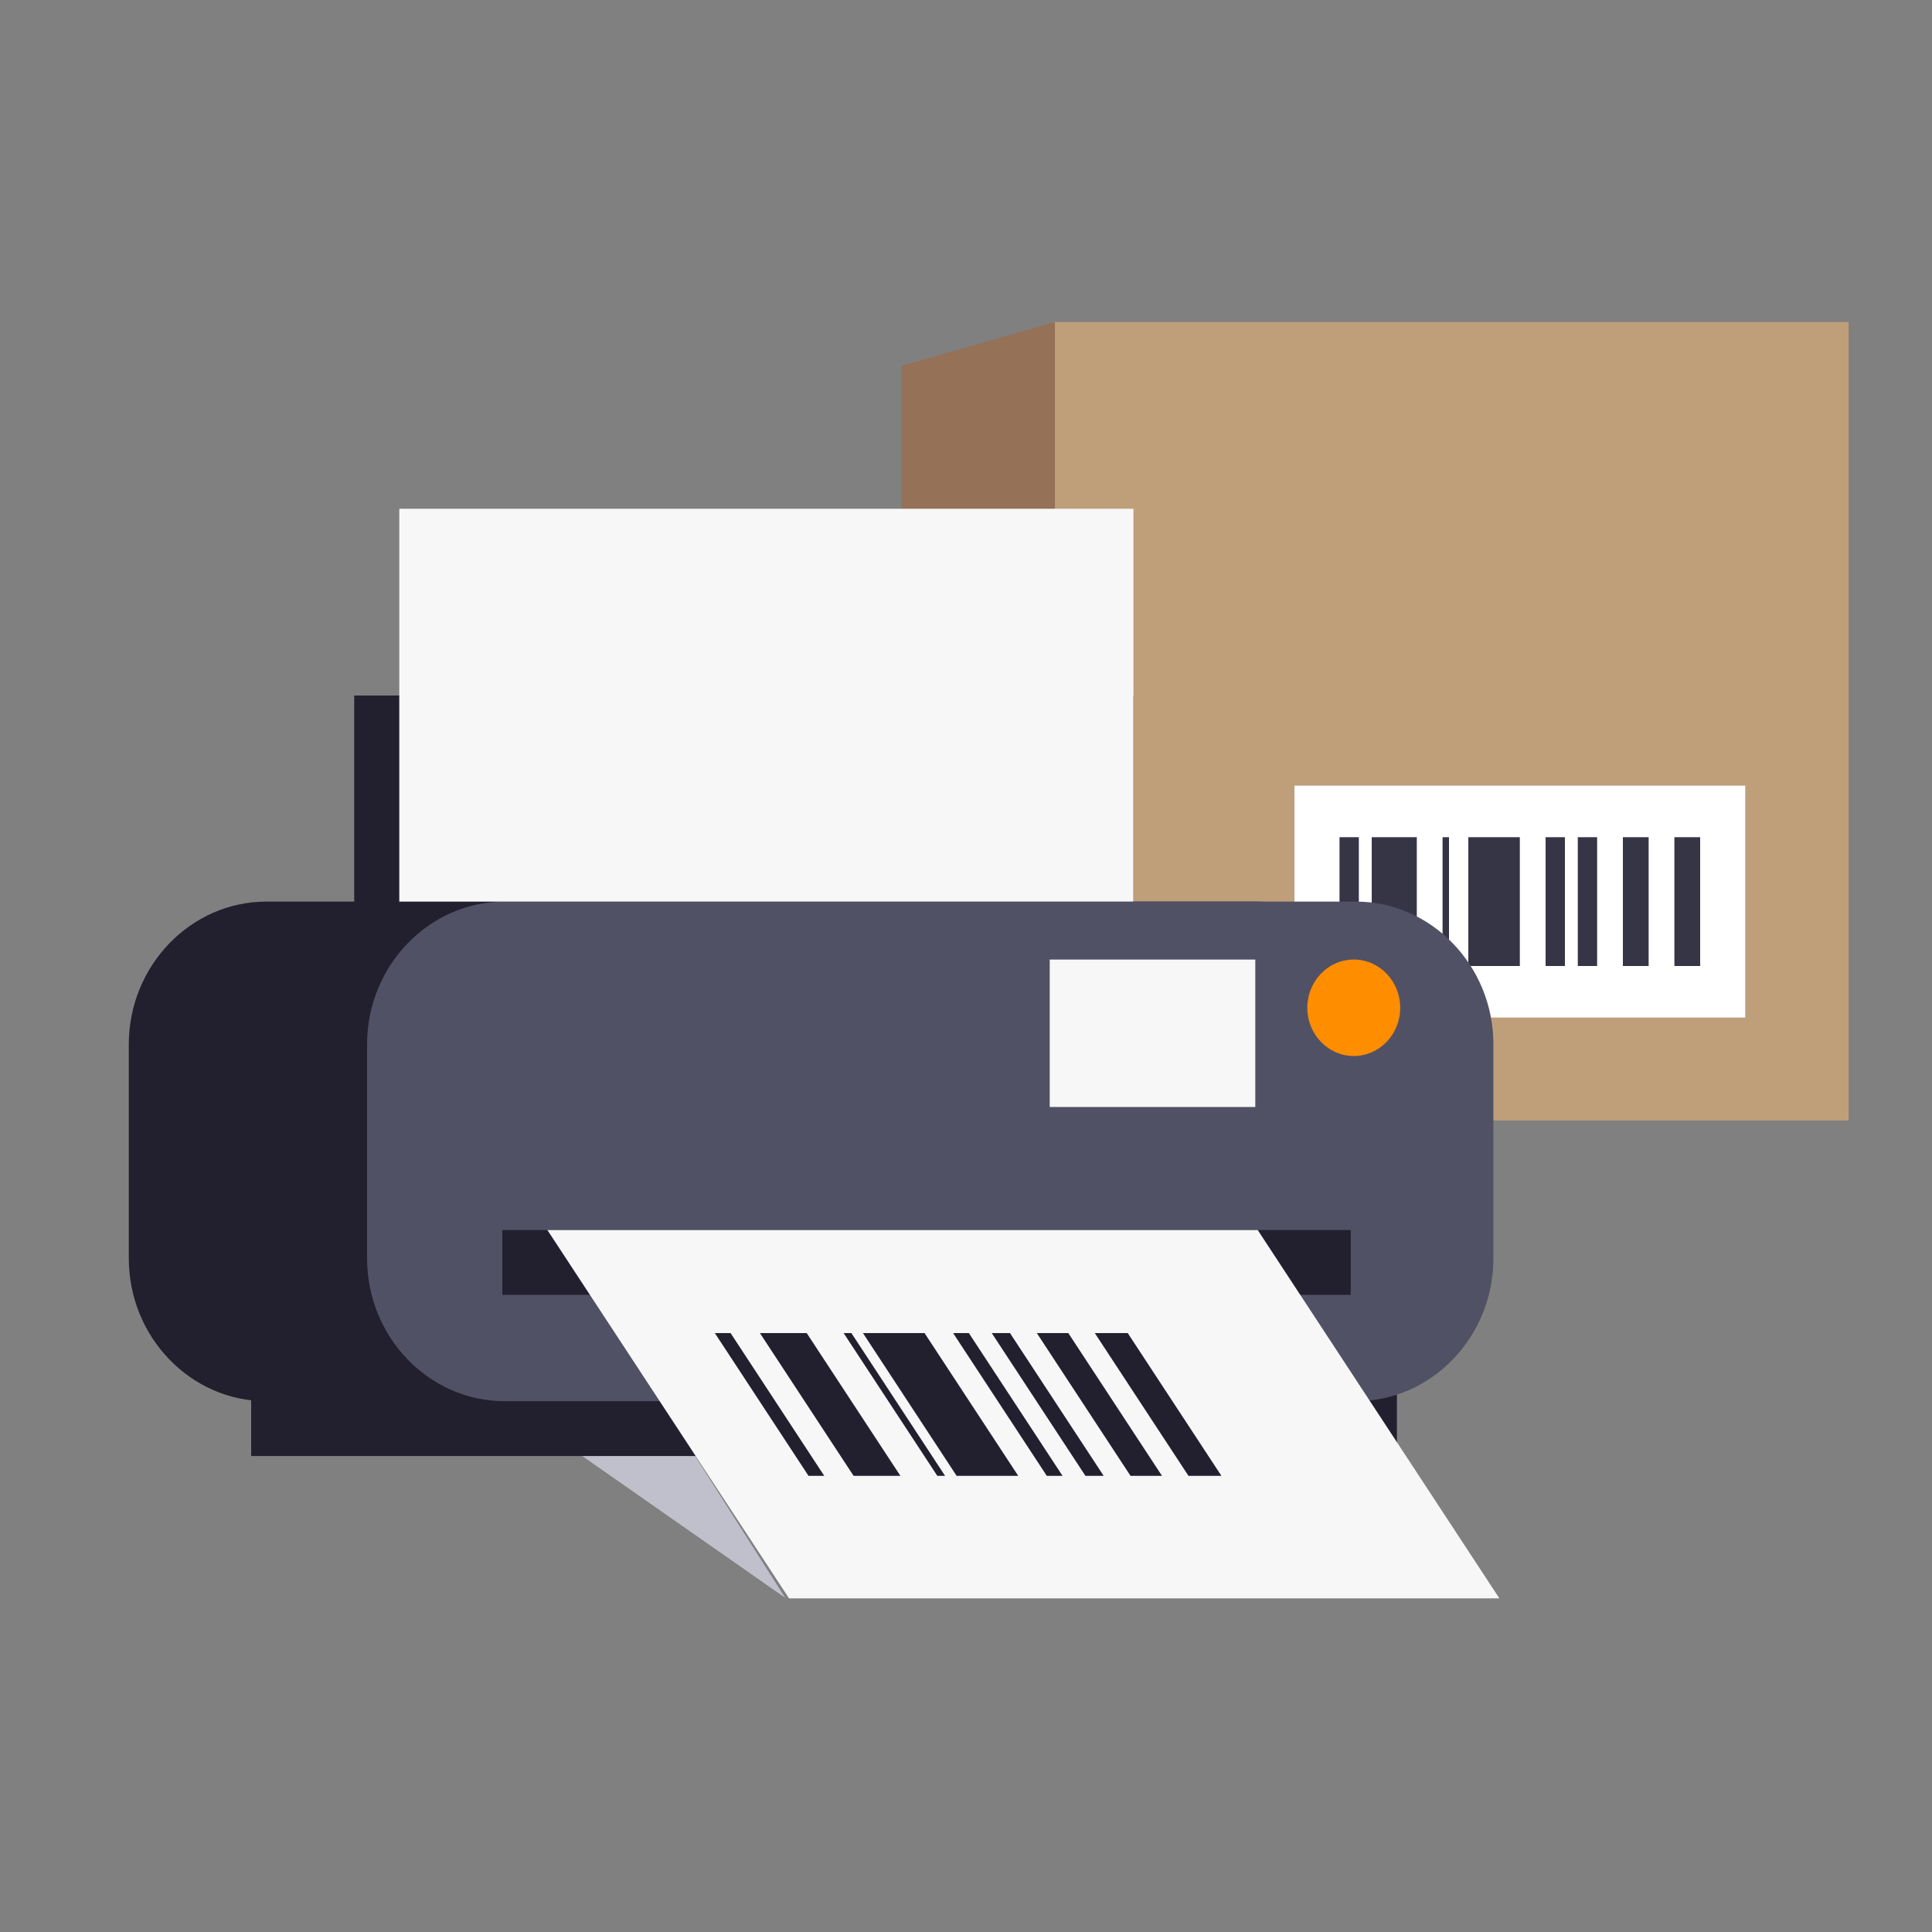 <svg width="300" height="300" viewBox="0 0 300 300" fill="none" xmlns="http://www.w3.org/2000/svg">
<rect x="0" y="0" width="300" height="300" fill="#808080" stroke="none"/>
<path fill-rule="evenodd" clip-rule="evenodd" d="M142 173.986H287.051V50H163.746L142 61.072V173.986Z" fill="#BF9E7A"/>
<path fill-rule="evenodd" clip-rule="evenodd" d="M201 158H271V122H201V158Z" fill="white"/>
<path fill-rule="evenodd" clip-rule="evenodd" d="M260 150H264V130H260V150Z" fill="#363546"/>
<path fill-rule="evenodd" clip-rule="evenodd" d="M213 150H220V130H213V150Z" fill="#363546"/>
<path fill-rule="evenodd" clip-rule="evenodd" d="M228 150H236V130H228V150Z" fill="#363546"/>
<path fill-rule="evenodd" clip-rule="evenodd" d="M252 150H256V130H252V150Z" fill="#363546"/>
<path fill-rule="evenodd" clip-rule="evenodd" d="M224 150H225V130H224V150Z" fill="#363546"/>
<path fill-rule="evenodd" clip-rule="evenodd" d="M245 150H248V130H245V150Z" fill="#363546"/>
<path fill-rule="evenodd" clip-rule="evenodd" d="M240 150H243V130H240V150Z" fill="#363546"/>
<path fill-rule="evenodd" clip-rule="evenodd" d="M208 150H211V130H208V150Z" fill="#363546"/>
<path fill-rule="evenodd" clip-rule="evenodd" d="M140 173.986H163.805V50L140 56.824V173.986Z" fill="#947157"/>
<path fill-rule="evenodd" clip-rule="evenodd" d="M81 219.516L121.93 248.112L102.798 218L81 219.516Z" fill="#BFC0CB" style="mix-blend-mode:multiply"/>
<path fill-rule="evenodd" clip-rule="evenodd" d="M55 150H176V108H55V150Z" fill="#22202E"/>
<path fill-rule="evenodd" clip-rule="evenodd" d="M39 226.09H216.916V213H39V226.09Z" fill="#22202E"/>
<path fill-rule="evenodd" clip-rule="evenodd" d="M195.057 217.575H41.349C29.607 217.575 20 207.604 20 195.413V162.162C20 149.975 29.607 140 41.349 140H195.057C206.799 140 216.407 149.975 216.407 162.162V195.413C216.407 207.604 206.799 217.575 195.057 217.575Z" fill="#22202E"/>
<path fill-rule="evenodd" clip-rule="evenodd" d="M210.544 217.575H78.349C66.609 217.575 57 207.604 57 195.413V162.162C57 149.975 66.609 140 78.349 140H210.544C222.286 140 231.894 149.975 231.894 162.162V195.413C231.894 207.604 222.286 217.575 210.544 217.575Z" fill="#515165"/>
<path fill-rule="evenodd" clip-rule="evenodd" d="M163 171.893H194.921V149H163V171.893Z" fill="#F7F7F8"/>
<path fill-rule="evenodd" clip-rule="evenodd" d="M217.425 156.487C217.425 160.622 214.196 163.976 210.213 163.976C206.229 163.976 203 160.622 203 156.487C203 152.354 206.229 149 210.213 149C214.196 149 217.425 152.354 217.425 156.487Z" fill="#FF8D00"/>
<path fill-rule="evenodd" clip-rule="evenodd" d="M78 201.063H209.747V191H78V201.063Z" fill="#22202E"/>
<path fill-rule="evenodd" clip-rule="evenodd" d="M122.525 248.193H232.823L195.298 191H85L122.525 248.193Z" fill="#F7F7F8"/>
<path fill-rule="evenodd" clip-rule="evenodd" d="M62 140H176V79H62V140Z" fill="#F7F7F8"/>
<path fill-rule="evenodd" clip-rule="evenodd" d="M184.548 229.171H189.663L175.115 207H170L184.548 229.171Z" fill="#22202E"/>
<path fill-rule="evenodd" clip-rule="evenodd" d="M132.548 229.171H139.814L125.266 207H118L132.548 229.171Z" fill="#22202E"/>
<path fill-rule="evenodd" clip-rule="evenodd" d="M148.546 229.171H158.112L143.564 207H134L148.546 229.171Z" fill="#22202E"/>
<path fill-rule="evenodd" clip-rule="evenodd" d="M175.548 229.171H180.435L165.887 207H161L175.548 229.171Z" fill="#22202E"/>
<path fill-rule="evenodd" clip-rule="evenodd" d="M145.548 229.171H146.752L132.204 207H131L145.548 229.171Z" fill="#22202E"/>
<path fill-rule="evenodd" clip-rule="evenodd" d="M168.548 229.171H171.378L156.831 207H154L168.548 229.171Z" fill="#22202E"/>
<path fill-rule="evenodd" clip-rule="evenodd" d="M162.548 229.171H164.991L150.444 207H148L162.548 229.171Z" fill="#22202E"/>
<path fill-rule="evenodd" clip-rule="evenodd" d="M125.548 229.171H127.992L113.444 207H111L125.548 229.171Z" fill="#22202E"/>
</svg>
